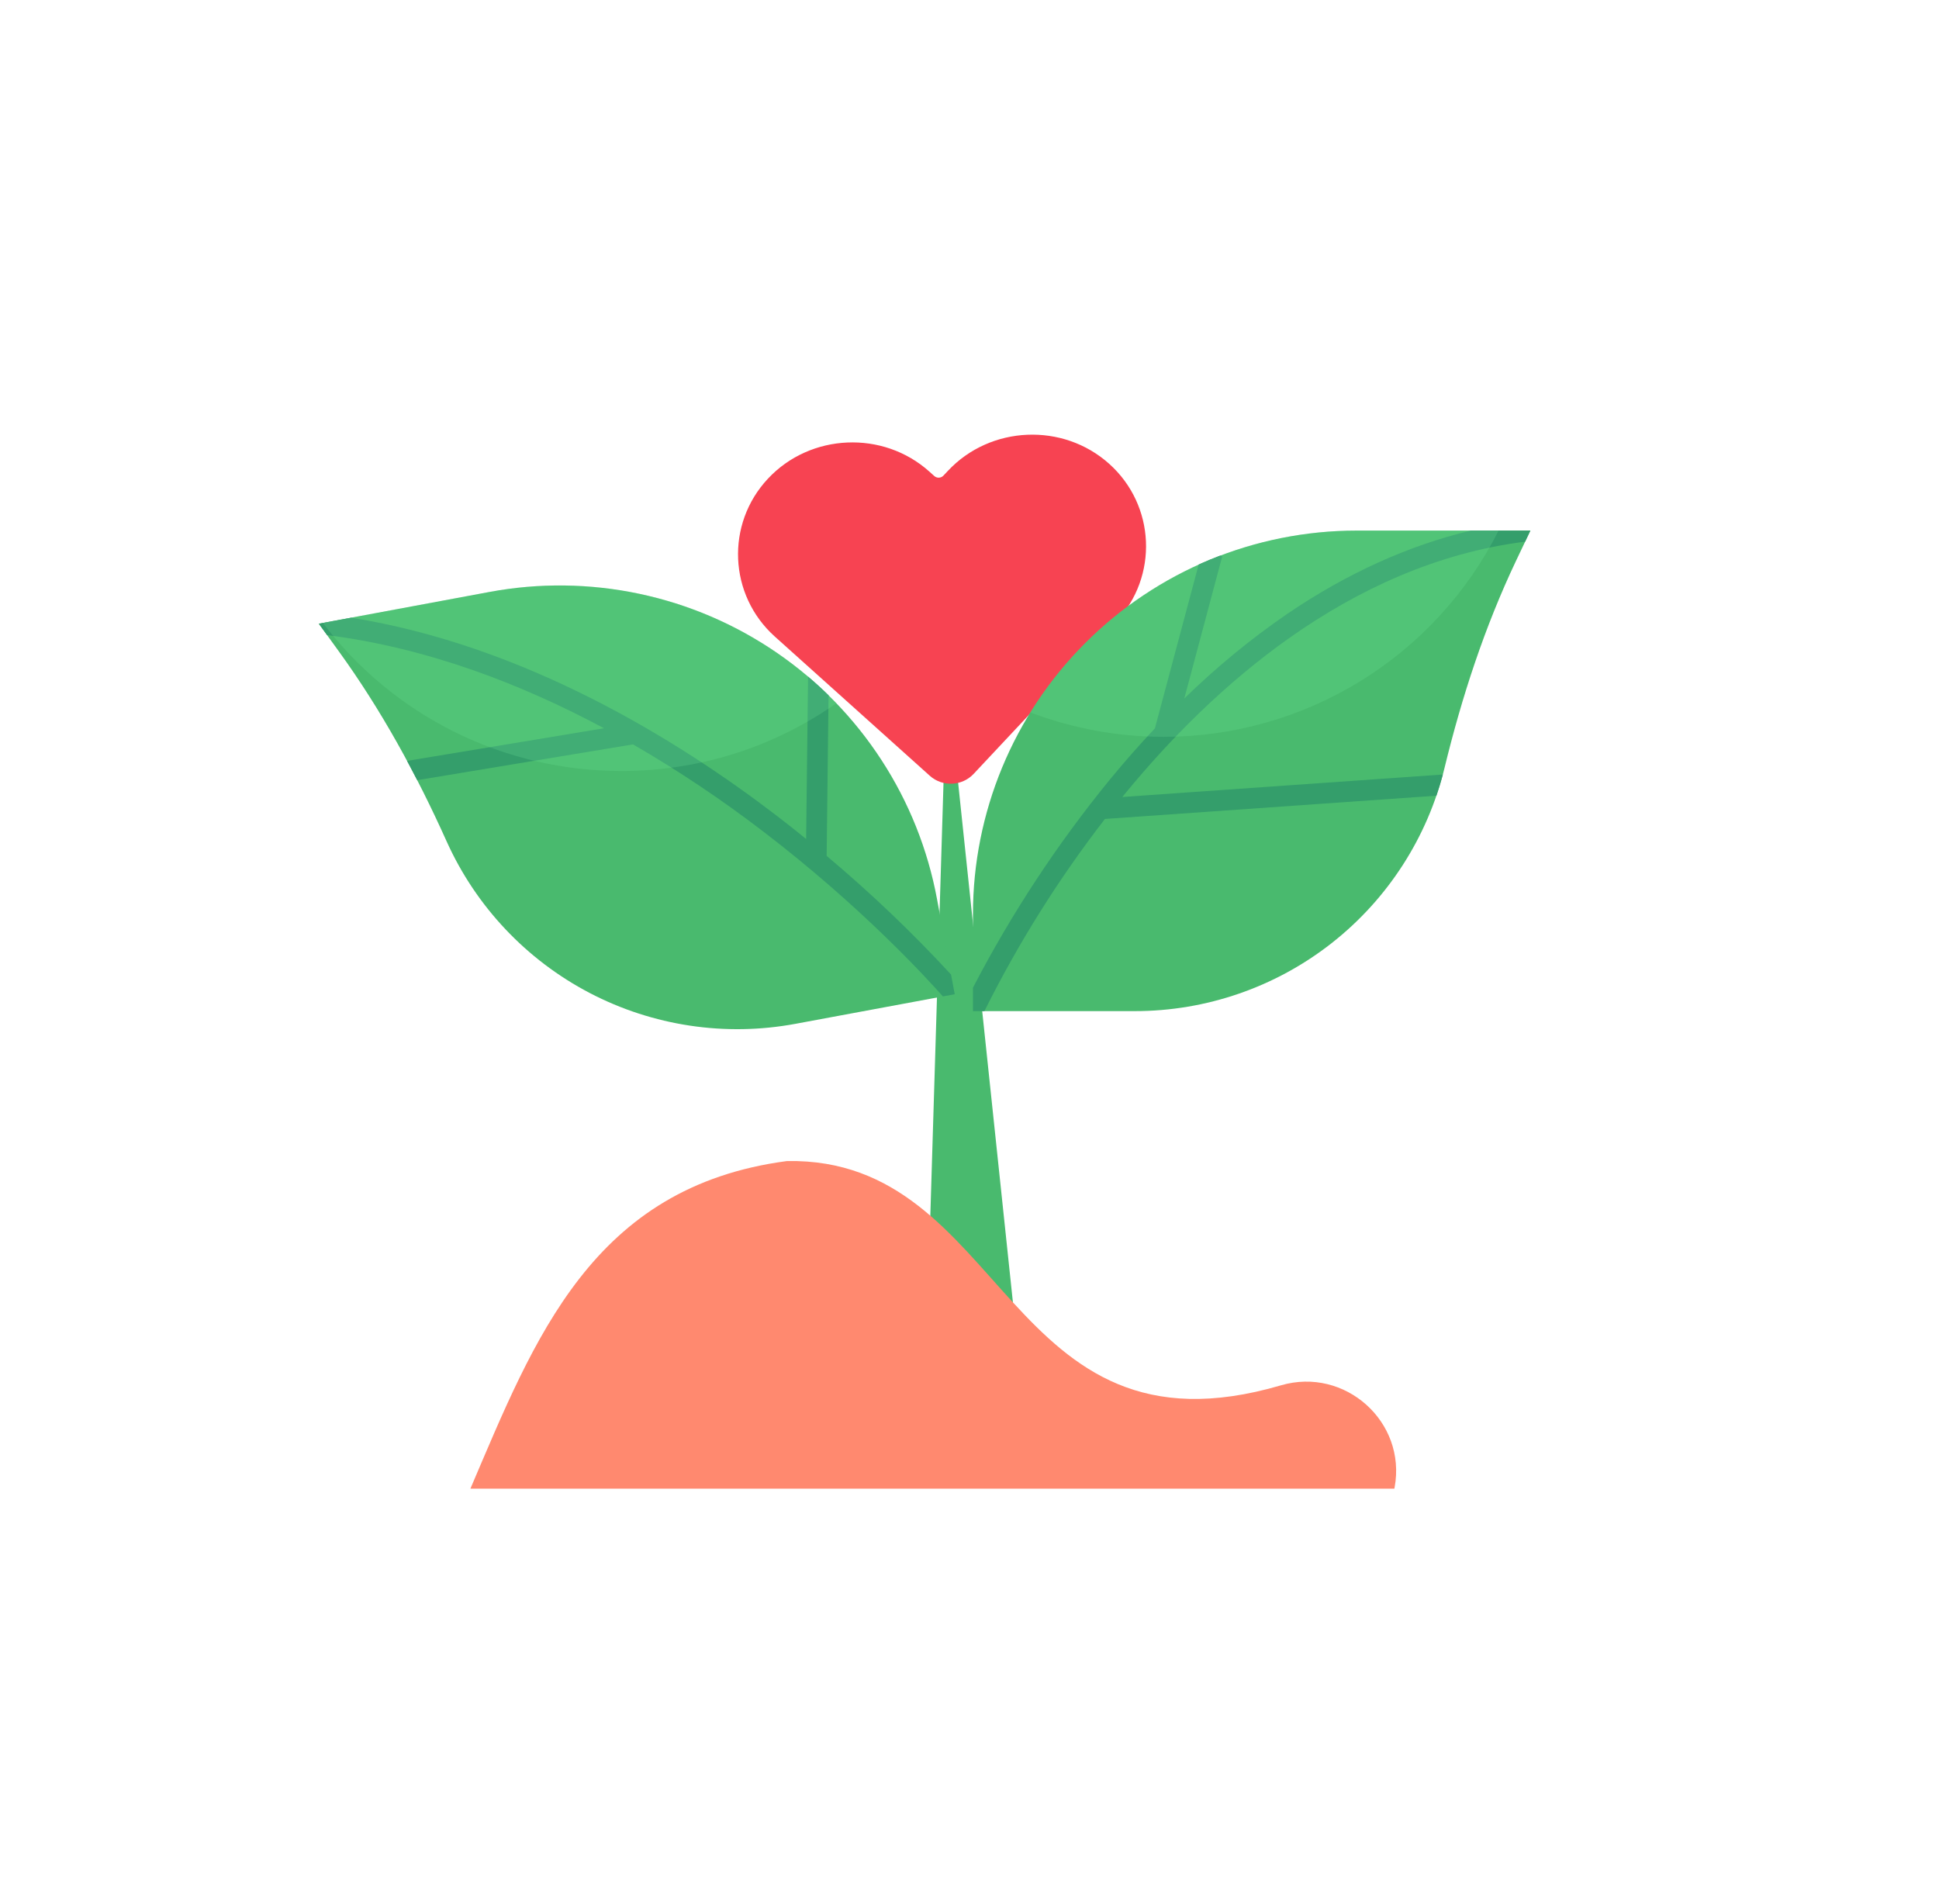 <svg width="55" height="54" viewBox="0 0 55 54" fill="none" xmlns="http://www.w3.org/2000/svg">
<path d="M29.267 42.022H26.159L26.777 21.739C26.779 21.695 26.798 21.653 26.829 21.622C26.86 21.591 26.902 21.573 26.946 21.572C26.99 21.57 27.033 21.585 27.067 21.614C27.1 21.643 27.122 21.683 27.127 21.726L29.267 42.022Z" fill="#49BA6E"/>
<path d="M31.465 13.159C30.153 11.98 28.093 12.069 26.888 13.356L26.761 13.491C26.692 13.565 26.575 13.57 26.5 13.502L26.362 13.378C25.05 12.2 22.99 12.289 21.785 13.576C20.579 14.862 20.666 16.879 21.978 18.057C22.113 18.178 26.561 22.174 26.374 22.006C26.732 22.327 27.289 22.303 27.618 21.952C27.985 21.56 31.06 18.278 31.658 17.64C32.863 16.353 32.776 14.337 31.465 13.159Z" fill="#F74352"/>
<path d="M22.565 29.042L27.081 28.203L26.578 25.501C26.317 24.096 25.782 22.756 25.002 21.558C24.223 20.36 23.216 19.327 22.037 18.518C20.859 17.709 19.533 17.14 18.134 16.844C16.736 16.548 15.293 16.53 13.888 16.791L9.043 17.692L9.596 18.456C10.818 20.141 11.817 21.971 12.67 23.87C13.502 25.715 14.93 27.228 16.724 28.166C18.518 29.103 20.575 29.412 22.565 29.042Z" fill="#49BA6E"/>
<path d="M27.081 28.202V28.203H27.08L26.745 28.265C26.285 27.745 24.422 25.708 21.657 23.593C20.478 22.688 19.242 21.86 17.955 21.116L11.835 22.131L11.547 21.584L17.132 20.658C14.822 19.42 12.143 18.378 9.278 18.016L9.044 17.693V17.692L9.962 17.522C14.879 18.308 19.202 20.973 22.026 23.135C22.316 23.358 22.596 23.579 22.866 23.799L22.921 19.194C23.12 19.363 23.315 19.539 23.502 19.724L23.448 24.279C24.694 25.325 25.873 26.449 26.977 27.645L27.081 28.202Z" fill="#349E6B"/>
<path d="M32.19 28.682H27.598V25.935C27.598 23.049 28.744 20.28 30.786 18.239C32.827 16.198 35.595 15.051 38.482 15.051H43.41L43.005 15.903C42.112 17.784 41.465 19.765 40.973 21.788C40.492 23.754 39.365 25.503 37.773 26.753C36.181 28.003 34.215 28.682 32.19 28.682Z" fill="#49BA6E"/>
<path d="M31.945 22.474C31.908 22.519 31.871 22.563 31.835 22.608L40.927 21.97C40.873 22.173 40.812 22.374 40.744 22.571L31.342 23.231C30.026 24.932 28.881 26.758 27.923 28.682H27.598V28.018C28.688 25.917 29.993 23.934 31.492 22.101C31.907 21.597 32.329 21.117 32.759 20.661L34 16.014C34.199 15.923 34.402 15.839 34.609 15.761L34.67 15.777L33.593 19.814C34.496 18.931 35.474 18.127 36.515 17.412C38.198 16.268 39.941 15.477 41.718 15.051H43.409L43.26 15.365C38.232 15.998 34.337 19.569 31.945 22.474Z" fill="#349E6B"/>
<path d="M39.551 42.228H13.343C15.159 37.981 16.789 33.666 22.323 32.935C28.588 32.822 28.466 41.605 36.334 39.297C38.148 38.766 39.901 40.331 39.559 42.189L39.551 42.228Z" fill="#FF896F"/>
<path opacity="0.2" d="M23.724 19.949C21.938 21.203 19.808 21.874 17.625 21.87C15.986 21.872 14.368 21.494 12.899 20.765C11.43 20.037 10.149 18.977 9.158 17.671L13.888 16.791C15.661 16.461 17.488 16.576 19.205 17.127C20.922 17.679 22.475 18.648 23.724 19.949ZM42.508 15.051C41.622 16.81 40.265 18.289 38.587 19.322C36.91 20.354 34.979 20.901 33.009 20.901C31.716 20.902 30.433 20.667 29.224 20.208C30.199 18.63 31.562 17.329 33.182 16.426C34.802 15.524 36.626 15.05 38.481 15.051H42.508Z" fill="#76EE9D"/>
</svg>
